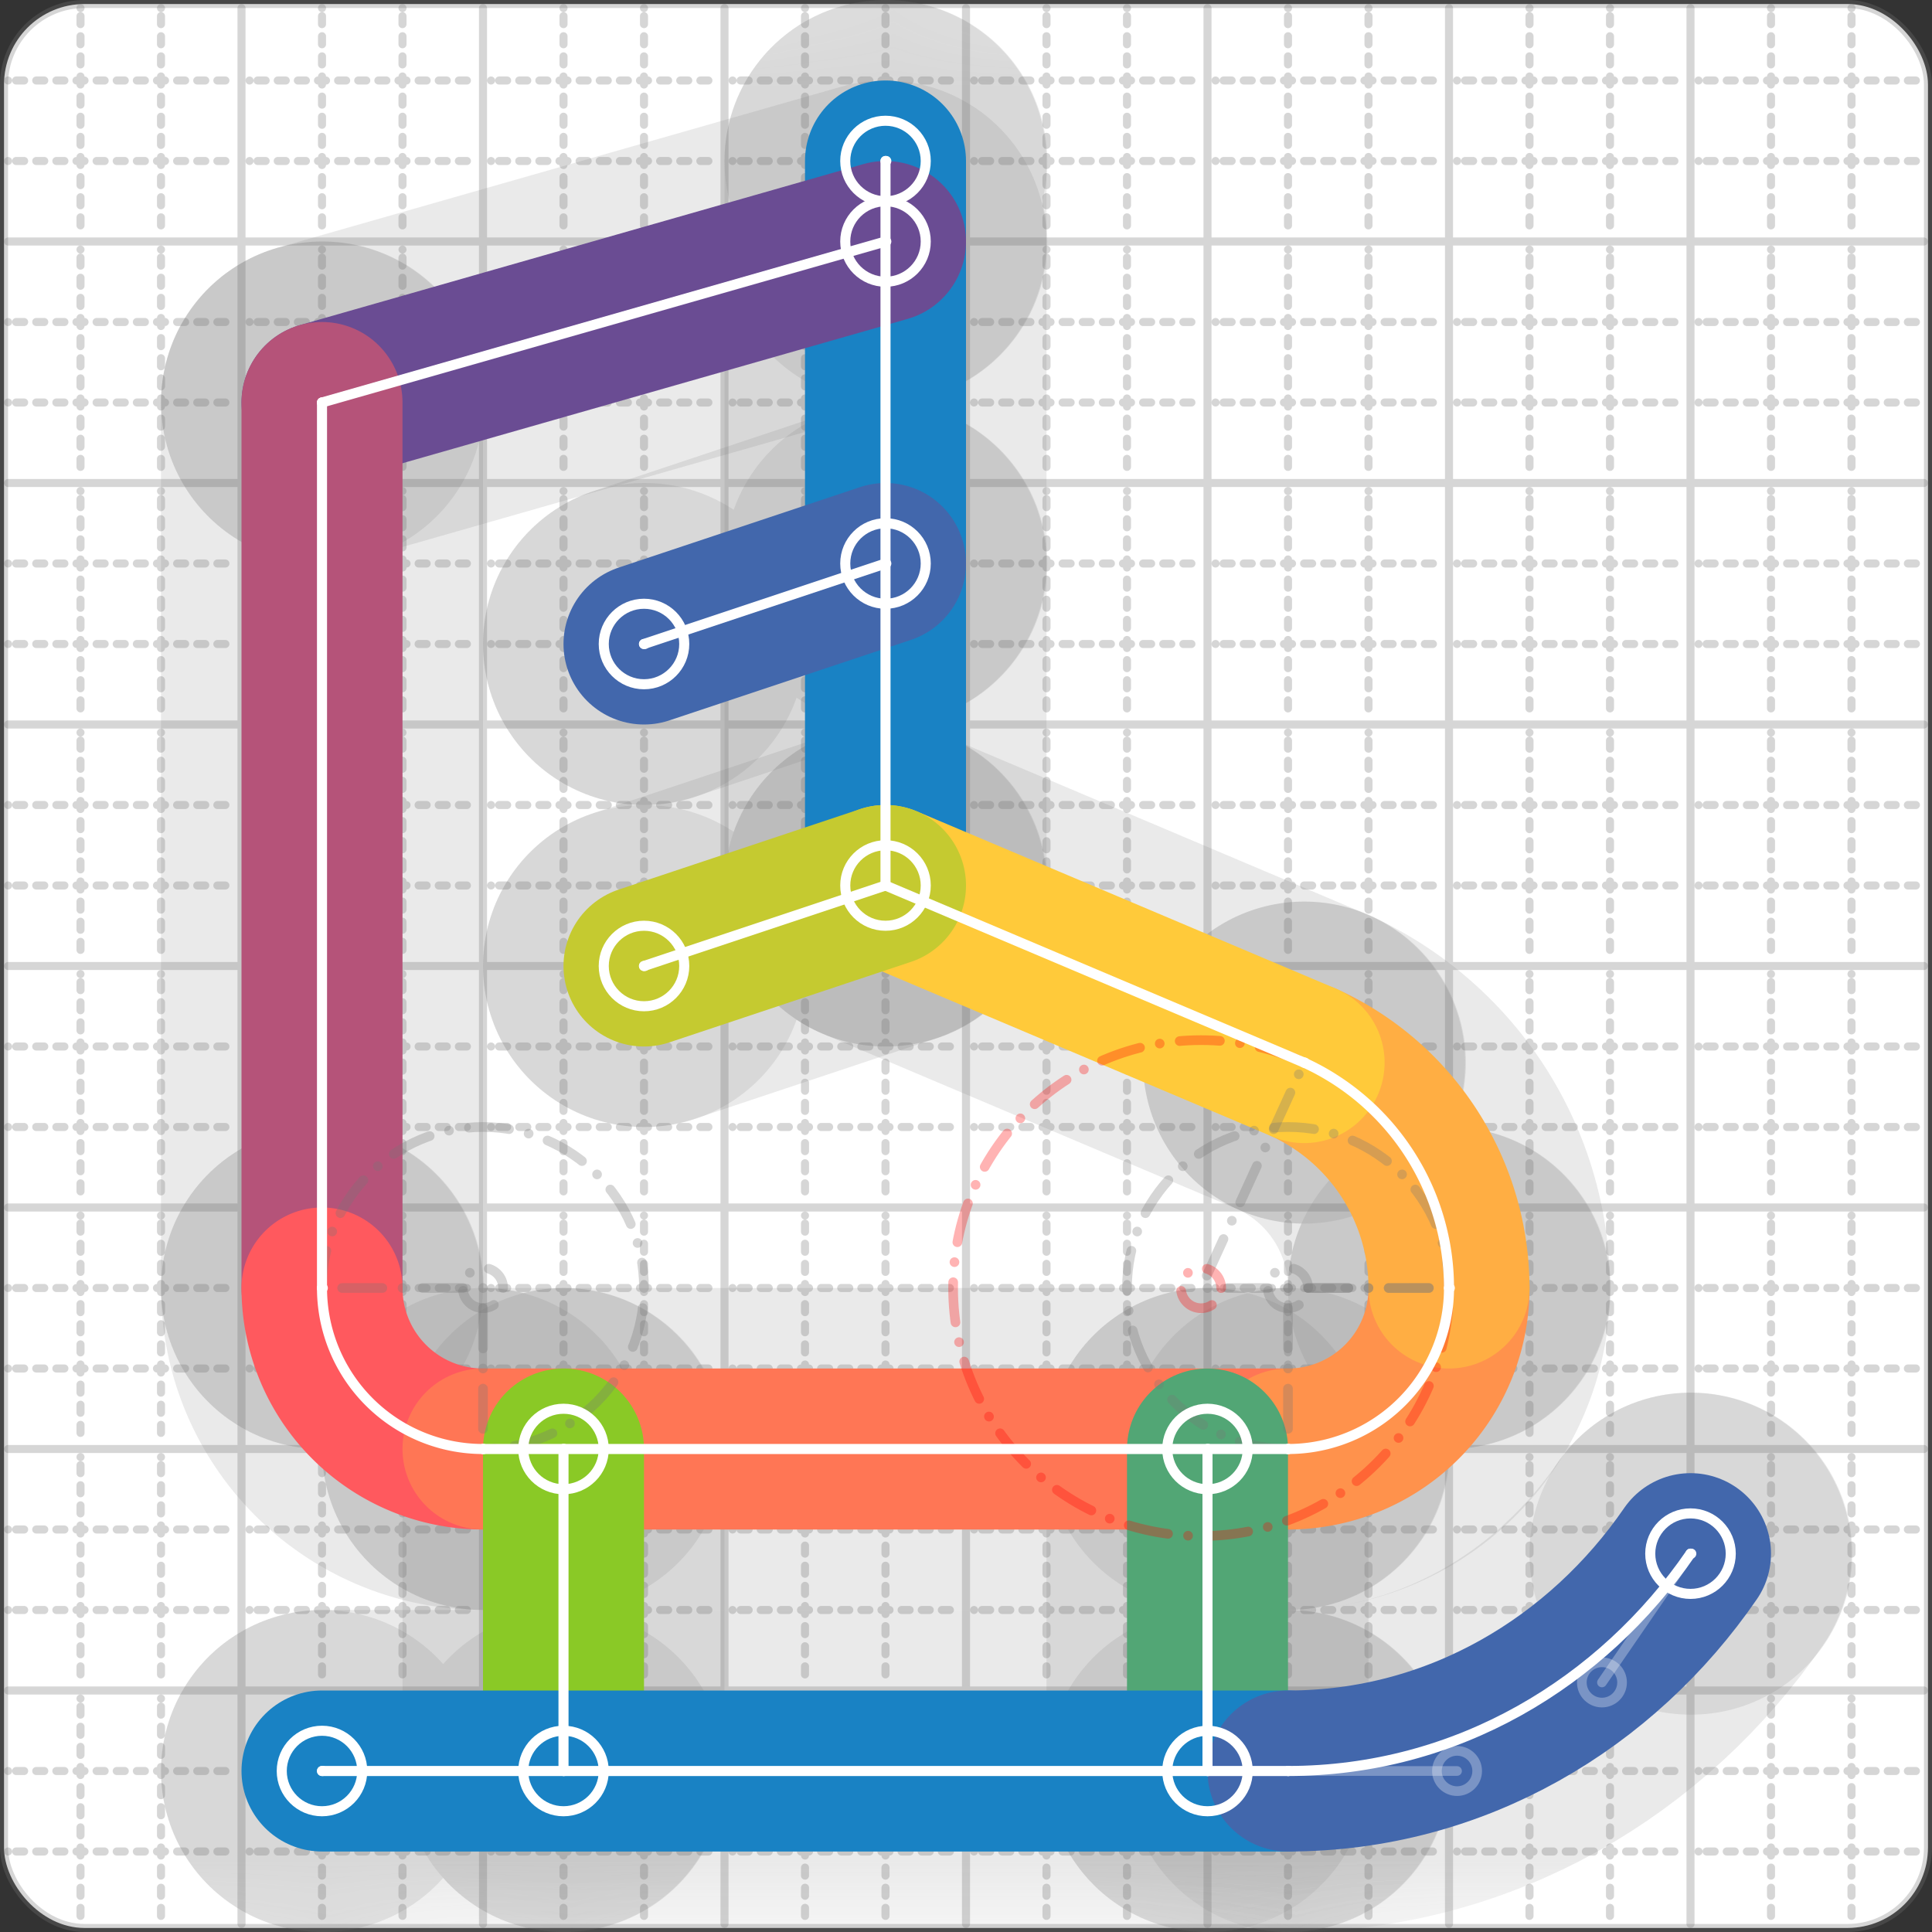 <svg xmlns="http://www.w3.org/2000/svg" width="24" height="24" viewBox="0 0 24 24" fill="none" stroke="currentColor" stroke-width="2" stroke-linecap="round" stroke-linejoin="round"><rect x="0" y="0" width="24" height="24" fill="#333333" stroke="none"/><style>
  @media screen and (prefers-color-scheme: light) {
    .svg-preview-grid-rect { fill: none }
  }
  @media screen and (prefers-color-scheme: dark) {
    .svg-preview-grid-rect { fill: none }
    .svg
    .svg-preview-grid-group,
    .svg-preview-radii-group,
    .svg-preview-shadow-mask-group,
    .svg-preview-shadow-group {
      stroke: #fff;
    }
  }
</style><g class="svg-preview-grid-group" stroke-linecap="butt" stroke-width="0.1" stroke="#777" stroke-opacity="0.3"><rect class="svg-preview-grid-rect" width="23.9" height="23.9" x="0.05" y="0.05" rx="1" fill="#fff"></rect><path stroke-dasharray="0 0.1 0.1 0.15 0.1 0.15 0.1 0.15 0.1 0.15 0.1 0.15 0.1 0.15 0.1 0.15 0.1 0.15 0.1 0.15 0.1 0.15 0.1 0.15 0 0.15" stroke-width="0.1" d="M0.1 1h23.8M1 0.1v23.8M0.1 2h23.8M2 0.1v23.8M0.1 4h23.8M4 0.1v23.8M0.1 5h23.8M5 0.1v23.8M0.1 7h23.8M7 0.1v23.8M0.1 8h23.8M8 0.1v23.8M0.1 10h23.8M10 0.1v23.8M0.1 11h23.8M11 0.1v23.8M0.1 13h23.8M13 0.1v23.8M0.1 14h23.8M14 0.1v23.8M0.1 16h23.8M16 0.1v23.8M0.1 17h23.8M17 0.1v23.8M0.1 19h23.8M19 0.1v23.8M0.1 20h23.8M20 0.1v23.8M0.1 22h23.8M22 0.1v23.8M0.1 23h23.8M23 0.1v23.8"></path><path d="M0.1 3h23.8M3 0.1v23.8M0.1 6h23.8M6 0.1v23.8M0.1 9h23.8M9 0.1v23.8M0.1 12h23.8M12 0.1v23.8M0.1 15h23.8M15 0.1v23.8M0.1 18h23.8M18 0.1v23.8M0.1 21h23.8M21 0.1v23.8"></path></g><g class="svg-preview-shadow-mask-group" stroke-width="4" stroke="#777" stroke-opacity="0.15"><mask id="svg-preview-shadow-mask-0" maskUnits="userSpaceOnUse" stroke-opacity="1" stroke-width="4" stroke="#000"><rect x="0" y="0" width="24" height="24" fill="#fff" stroke="none" rx="1"></rect><path d="M11 2h.01M11 11h.01"></path></mask><mask id="svg-preview-shadow-mask-1" maskUnits="userSpaceOnUse" stroke-opacity="1" stroke-width="4" stroke="#000"><rect x="0" y="0" width="24" height="24" fill="#fff" stroke="none" rx="1"></rect><path d="M11 7h.01M8 8h.01"></path></mask><mask id="svg-preview-shadow-mask-2" maskUnits="userSpaceOnUse" stroke-opacity="1" stroke-width="4" stroke="#000"><rect x="0" y="0" width="24" height="24" fill="#fff" stroke="none" rx="1"></rect><path d="M11 3h.01M4 5h.01M4 16h.01M6 18h.01M16 18h.01M18 16h.01M16.2 13.2h.01M11 11h.01M8 12h.01"></path></mask><mask id="svg-preview-shadow-mask-3" maskUnits="userSpaceOnUse" stroke-opacity="1" stroke-width="4" stroke="#000"><rect x="0" y="0" width="24" height="24" fill="#fff" stroke="none" rx="1"></rect><path d="M7 18h.01M7 22h.01"></path></mask><mask id="svg-preview-shadow-mask-4" maskUnits="userSpaceOnUse" stroke-opacity="1" stroke-width="4" stroke="#000"><rect x="0" y="0" width="24" height="24" fill="#fff" stroke="none" rx="1"></rect><path d="M15 18h.01M15 22h.01"></path></mask><mask id="svg-preview-shadow-mask-5" maskUnits="userSpaceOnUse" stroke-opacity="1" stroke-width="4" stroke="#000"><rect x="0" y="0" width="24" height="24" fill="#fff" stroke="none" rx="1"></rect><path d="M4 22h.01M16 22h.01M21 19.3h.01"></path></mask></g><g class="svg-preview-shadow-group" stroke-width="4" stroke="#777" stroke-opacity="0.15"><path mask="url(#svg-preview-shadow-mask-0)" d="M 11 2 L 11 11"></path><path mask="url(#svg-preview-shadow-mask-1)" d="M 11 7 L 8 8"></path><path mask="url(#svg-preview-shadow-mask-2)" d="M 11 3 L 4 5"></path><path mask="url(#svg-preview-shadow-mask-2)" d="M 4 5 L 4 16"></path><path mask="url(#svg-preview-shadow-mask-2)" d="M 4 16 A2 2 0 0 0 6 18"></path><path mask="url(#svg-preview-shadow-mask-2)" d="M 6 18 L 16 18"></path><path mask="url(#svg-preview-shadow-mask-2)" d="M 16 18 A2 2 0 0 0 18 16"></path><path mask="url(#svg-preview-shadow-mask-2)" d="M 18 16 A3.08 3.08 0 0 0 16.2 13.2"></path><path mask="url(#svg-preview-shadow-mask-2)" d="M 16.2 13.2 L 11 11"></path><path mask="url(#svg-preview-shadow-mask-2)" d="M 11 11 L 8 12"></path><path mask="url(#svg-preview-shadow-mask-3)" d="M 7 18 L 7 22"></path><path mask="url(#svg-preview-shadow-mask-4)" d="M 15 18 L 15 22"></path><path mask="url(#svg-preview-shadow-mask-5)" d="M 4 22 L 16 22"></path><path mask="url(#svg-preview-shadow-mask-5)" d="M 16 22 C18.1 22 19.9 20.9 21 19.3"></path><path d="M11 2h.01M11 11h.01M11 7h.01M8 8h.01M11 3h.01M4 5h.01M4 16h.01M6 18h.01M16 18h.01M18 16h.01M16.2 13.2h.01M8 12h.01M7 18h.01M7 22h.01M15 18h.01M15 22h.01M4 22h.01M16 22h.01M21 19.3h.01"></path></g><g class="svg-preview-handles-group" stroke-width="0.12" stroke="#777" stroke-opacity="0.6"><path d="M16 22 18.1 22"></path><circle cy="22" cx="18.1" r="0.25"></circle><path d="M21 19.3 19.9 20.9"></path><circle cy="20.9" cx="19.9" r="0.25"></circle></g><g class="svg-preview-colored-path-group"><path d="M 11 2 L 11 11" stroke="#1982c4"></path><path d="M 11 7 L 8 8" stroke="#4267AC"></path><path d="M 11 3 L 4 5" stroke="#6a4c93"></path><path d="M 4 5 L 4 16" stroke="#B55379"></path><path d="M 4 16 A2 2 0 0 0 6 18" stroke="#FF595E"></path><path d="M 6 18 L 16 18" stroke="#FF7655"></path><path d="M 16 18 A2 2 0 0 0 18 16" stroke="#ff924c"></path><path d="M 18 16 A3.08 3.08 0 0 0 16.2 13.2" stroke="#FFAE43"></path><path d="M 16.2 13.2 L 11 11" stroke="#ffca3a"></path><path d="M 11 11 L 8 12" stroke="#C5CA30"></path><path d="M 7 18 L 7 22" stroke="#8ac926"></path><path d="M 15 18 L 15 22" stroke="#52A675"></path><path d="M 4 22 L 16 22" stroke="#1982c4"></path><path d="M 16 22 C18.1 22 19.9 20.9 21 19.3" stroke="#4267AC"></path></g><g class="svg-preview-radii-group" stroke-width="0.12" stroke-dasharray="0 0.25 0.25" stroke="#777" stroke-opacity="0.3"><path d="M4 16 6 16 6 18"></path><circle cy="16" cx="6" r="0.25" stroke-dasharray="0"></circle><circle cy="16" cx="6" r="2"></circle><path d="M16 18 16 16 18 16"></path><circle cy="16" cx="16" r="0.25" stroke-dasharray="0"></circle><circle cy="16" cx="16" r="2"></circle><path d="M18 16 14.92 16.001 16.2 13.2"></path><circle cy="16.001" cx="14.92" r="0.25" stroke-dasharray="0" stroke="red"></circle><circle cy="16.001" cx="14.92" r="3.08" stroke="red"></circle></g><g class="svg-preview-control-path-marker-mask-group" stroke-width="1" stroke="#000"><mask id="svg-preview-control-path-marker-mask-0" maskUnits="userSpaceOnUse"><rect x="0" y="0" width="24" height="24" fill="#fff" stroke="none" rx="1"></rect><path d="M11 2h.01"></path><path d="M11 11h.01"></path></mask><mask id="svg-preview-control-path-marker-mask-1" maskUnits="userSpaceOnUse"><rect x="0" y="0" width="24" height="24" fill="#fff" stroke="none" rx="1"></rect><path d="M11 7h.01"></path><path d="M8 8h.01"></path></mask><mask id="svg-preview-control-path-marker-mask-2" maskUnits="userSpaceOnUse"><rect x="0" y="0" width="24" height="24" fill="#fff" stroke="none" rx="1"></rect><path d="M11 3h.01"></path><path d="M4 5h.01"></path></mask><mask id="svg-preview-control-path-marker-mask-3" maskUnits="userSpaceOnUse"><rect x="0" y="0" width="24" height="24" fill="#fff" stroke="none" rx="1"></rect><path d="M4 5h.01"></path><path d="M4 16h.01"></path></mask><mask id="svg-preview-control-path-marker-mask-4" maskUnits="userSpaceOnUse"><rect x="0" y="0" width="24" height="24" fill="#fff" stroke="none" rx="1"></rect><path d="M4 16h.01"></path><path d="M6 18h.01"></path></mask><mask id="svg-preview-control-path-marker-mask-5" maskUnits="userSpaceOnUse"><rect x="0" y="0" width="24" height="24" fill="#fff" stroke="none" rx="1"></rect><path d="M6 18h.01"></path><path d="M16 18h.01"></path></mask><mask id="svg-preview-control-path-marker-mask-6" maskUnits="userSpaceOnUse"><rect x="0" y="0" width="24" height="24" fill="#fff" stroke="none" rx="1"></rect><path d="M16 18h.01"></path><path d="M18 16h.01"></path></mask><mask id="svg-preview-control-path-marker-mask-7" maskUnits="userSpaceOnUse"><rect x="0" y="0" width="24" height="24" fill="#fff" stroke="none" rx="1"></rect><path d="M18 16h.01"></path><path d="M16.2 13.2h.01"></path></mask><mask id="svg-preview-control-path-marker-mask-8" maskUnits="userSpaceOnUse"><rect x="0" y="0" width="24" height="24" fill="#fff" stroke="none" rx="1"></rect><path d="M16.2 13.2h.01"></path><path d="M11 11h.01"></path></mask><mask id="svg-preview-control-path-marker-mask-9" maskUnits="userSpaceOnUse"><rect x="0" y="0" width="24" height="24" fill="#fff" stroke="none" rx="1"></rect><path d="M11 11h.01"></path><path d="M8 12h.01"></path></mask><mask id="svg-preview-control-path-marker-mask-10" maskUnits="userSpaceOnUse"><rect x="0" y="0" width="24" height="24" fill="#fff" stroke="none" rx="1"></rect><path d="M7 18h.01"></path><path d="M7 22h.01"></path></mask><mask id="svg-preview-control-path-marker-mask-11" maskUnits="userSpaceOnUse"><rect x="0" y="0" width="24" height="24" fill="#fff" stroke="none" rx="1"></rect><path d="M15 18h.01"></path><path d="M15 22h.01"></path></mask><mask id="svg-preview-control-path-marker-mask-12" maskUnits="userSpaceOnUse"><rect x="0" y="0" width="24" height="24" fill="#fff" stroke="none" rx="1"></rect><path d="M4 22h.01"></path><path d="M16 22h.01"></path></mask><mask id="svg-preview-control-path-marker-mask-13" maskUnits="userSpaceOnUse"><rect x="0" y="0" width="24" height="24" fill="#fff" stroke="none" rx="1"></rect><path d="M16 22h.01"></path><path d="M21 19.3h.01"></path></mask></g><g class="svg-preview-control-path-group" stroke="#fff" stroke-width="0.125"><path mask="url(#svg-preview-control-path-marker-mask-0)" d="M 11 2 L 11 11"></path><path mask="url(#svg-preview-control-path-marker-mask-1)" d="M 11 7 L 8 8"></path><path mask="url(#svg-preview-control-path-marker-mask-2)" d="M 11 3 L 4 5"></path><path mask="url(#svg-preview-control-path-marker-mask-3)" d="M 4 5 L 4 16"></path><path mask="url(#svg-preview-control-path-marker-mask-4)" d="M 4 16 A2 2 0 0 0 6 18"></path><path mask="url(#svg-preview-control-path-marker-mask-5)" d="M 6 18 L 16 18"></path><path mask="url(#svg-preview-control-path-marker-mask-6)" d="M 16 18 A2 2 0 0 0 18 16"></path><path mask="url(#svg-preview-control-path-marker-mask-7)" d="M 18 16 A3.08 3.08 0 0 0 16.2 13.2"></path><path mask="url(#svg-preview-control-path-marker-mask-8)" d="M 16.2 13.2 L 11 11"></path><path mask="url(#svg-preview-control-path-marker-mask-9)" d="M 11 11 L 8 12"></path><path mask="url(#svg-preview-control-path-marker-mask-10)" d="M 7 18 L 7 22"></path><path mask="url(#svg-preview-control-path-marker-mask-11)" d="M 15 18 L 15 22"></path><path mask="url(#svg-preview-control-path-marker-mask-12)" d="M 4 22 L 16 22"></path><path mask="url(#svg-preview-control-path-marker-mask-13)" d="M 16 22 C18.1 22 19.9 20.9 21 19.3"></path></g><g class="svg-preview-control-path-marker-group" stroke="#fff" stroke-width="0.125"><path d="M11 2h.01M11 11h.01M11 7h.01M8 8h.01M11 3h.01M4 5h.01M4 5h.01M4 16h.01M4 16h.01M6 18h.01M6 18h.01M16 18h.01M16 18h.01M18 16h.01M18 16h.01M16.2 13.2h.01M16.2 13.2h.01M11 11h.01M11 11h.01M8 12h.01M7 18h.01M7 22h.01M15 18h.01M15 22h.01M4 22h.01M16 22h.01M16 22h.01M21 19.3h.01"></path><circle cx="11" cy="2" r="0.5"></circle><circle cx="11" cy="11" r="0.5"></circle><circle cx="11" cy="7" r="0.5"></circle><circle cx="8" cy="8" r="0.5"></circle><circle cx="11" cy="3" r="0.5"></circle><circle cx="8" cy="12" r="0.5"></circle><circle cx="7" cy="18" r="0.5"></circle><circle cx="7" cy="22" r="0.5"></circle><circle cx="15" cy="18" r="0.5"></circle><circle cx="15" cy="22" r="0.5"></circle><circle cx="4" cy="22" r="0.5"></circle><circle cx="21" cy="19.3" r="0.5"></circle></g><g class="svg-preview-handles-group" stroke-width="0.12" stroke="#FFF" stroke-opacity="0.3"><path d="M16 22 18.1 22"></path><circle cy="22" cx="18.1" r="0.25"></circle><path d="M21 19.3 19.9 20.9"></path><circle cy="20.9" cx="19.9" r="0.25"></circle></g></svg>